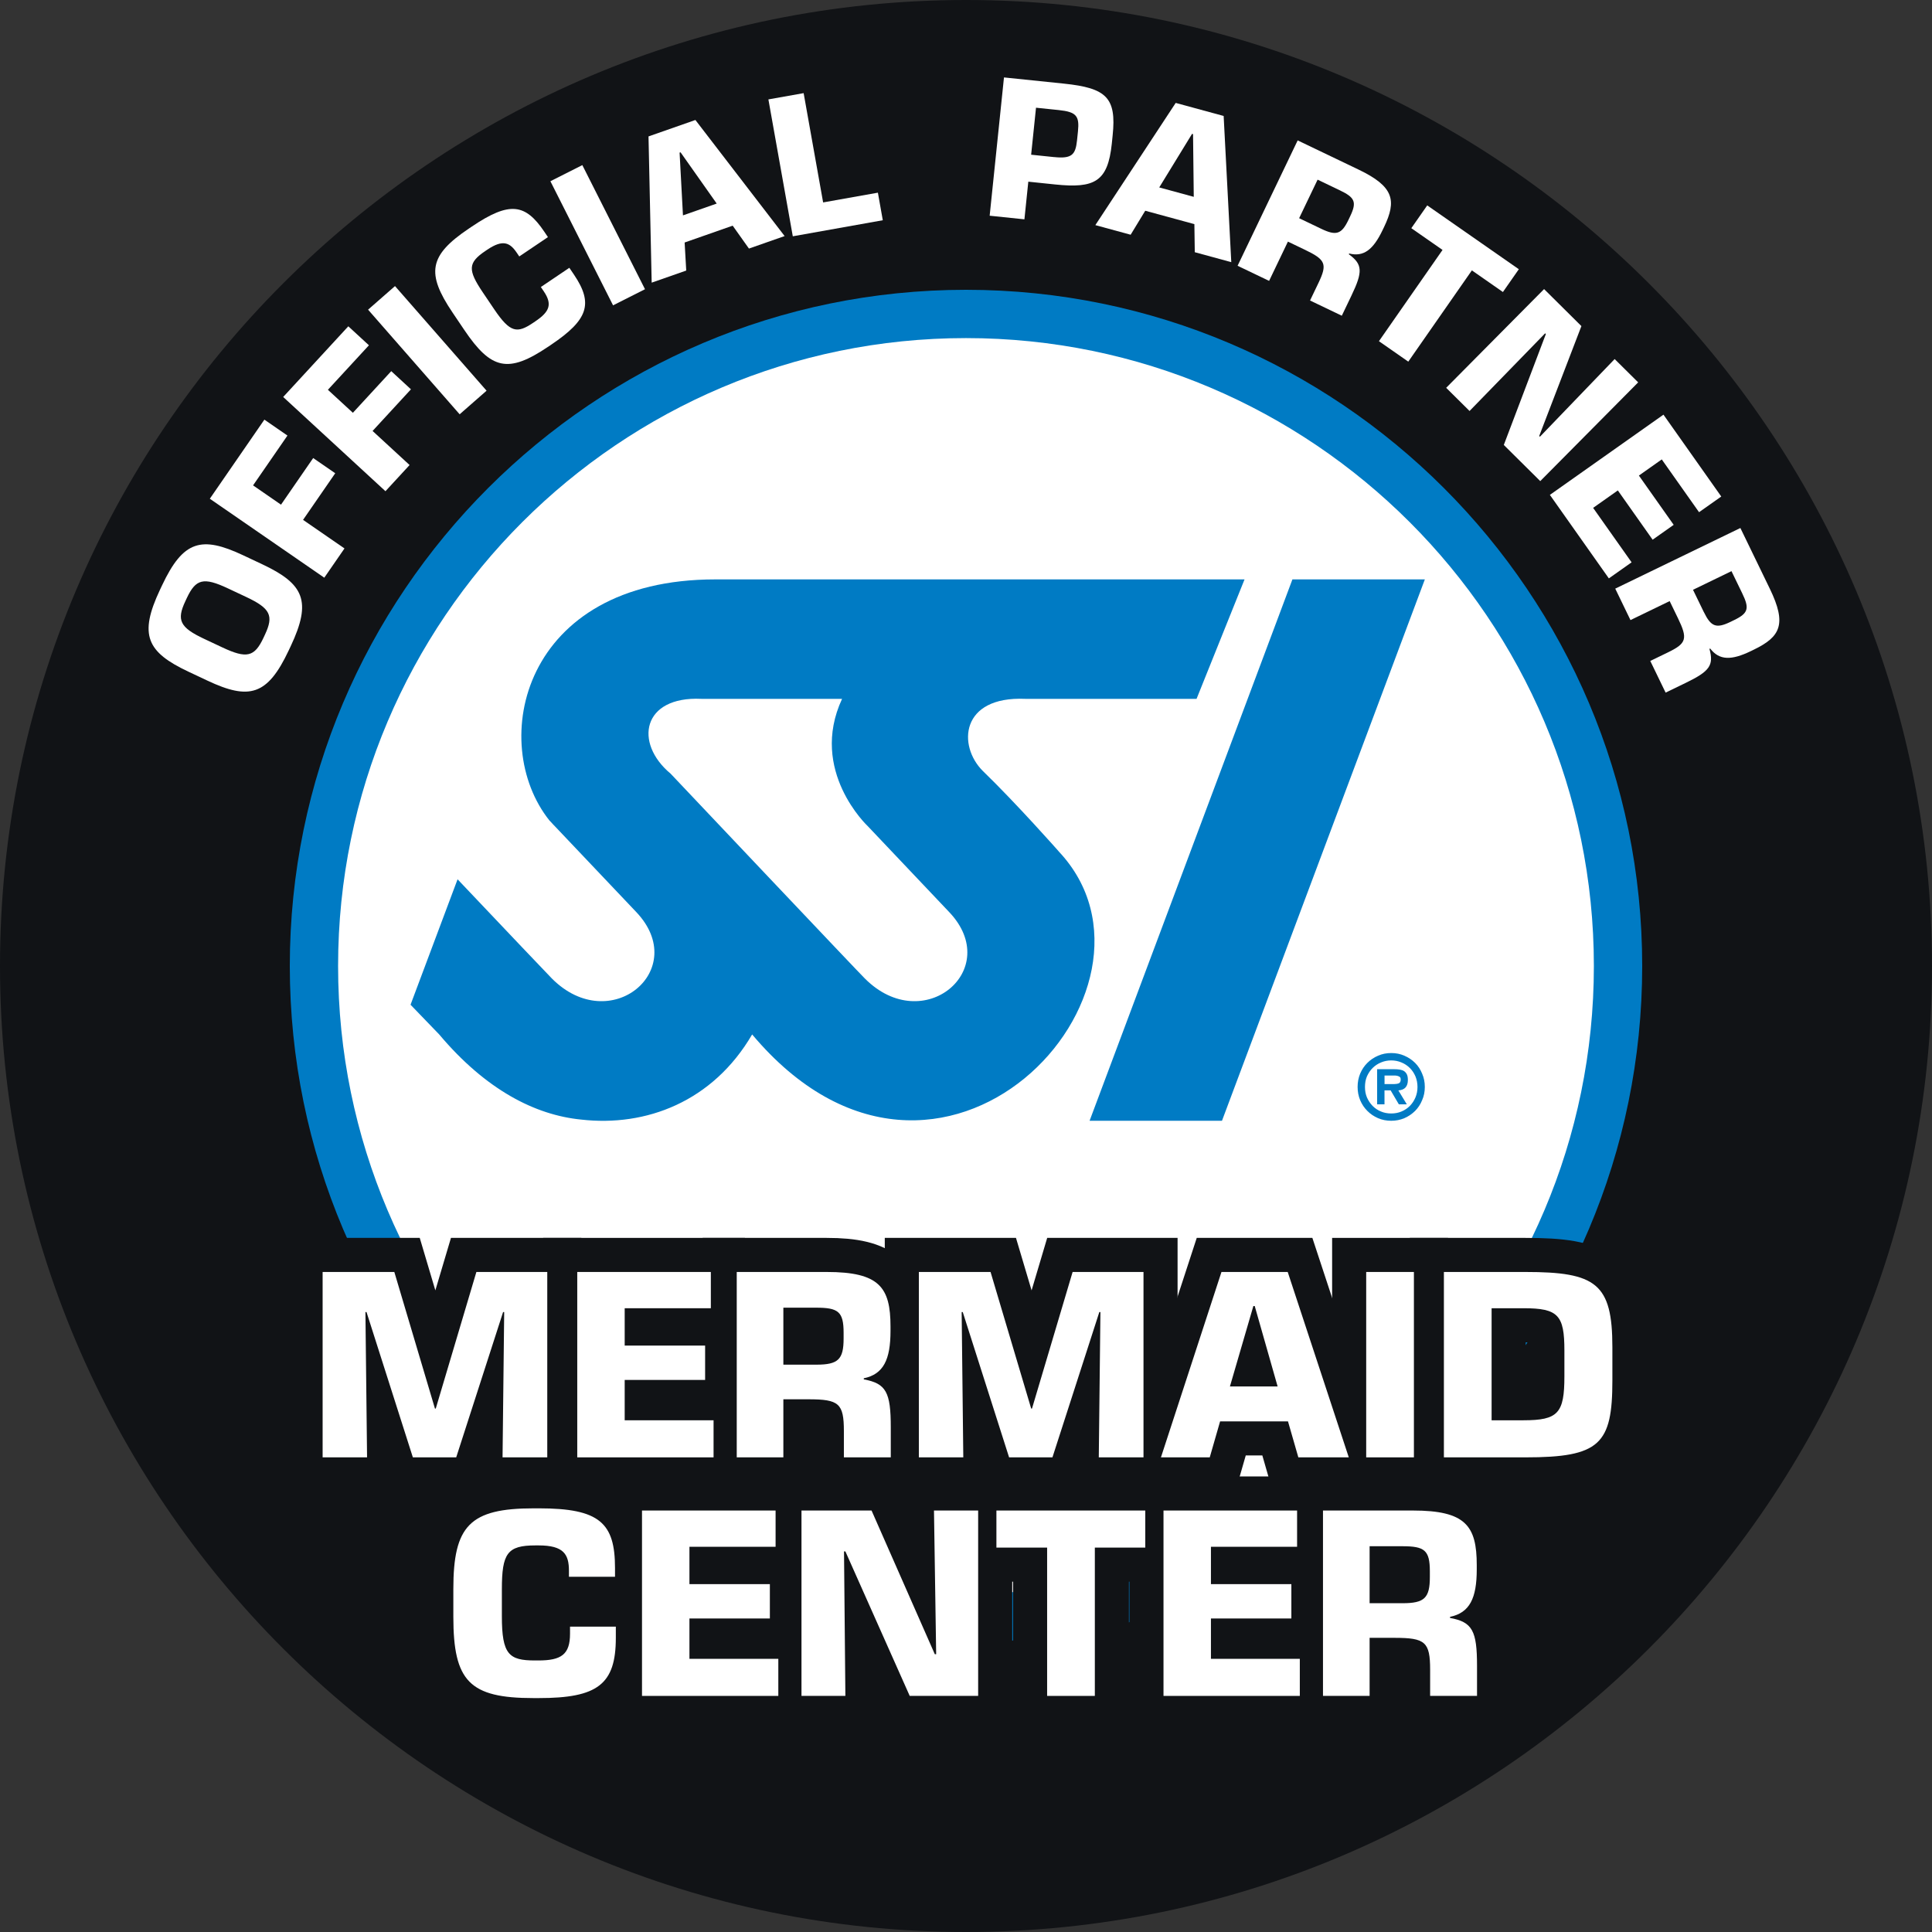 <?xml version="1.0" encoding="UTF-8"?> <svg xmlns="http://www.w3.org/2000/svg" viewBox="0 0 566.93 566.93"><rect x="0" y="0" width="566.93" height="566.93" fill="#333333" stroke="none"/><defs><style> .cls-1 { fill: #fff; } .cls-2 { stroke: #111316; stroke-width: 20px; } .cls-2, .cls-3 { fill: #111316; } .cls-4 { fill: #007bc4; } </style></defs><g id="Ebene_1" data-name="Ebene 1"><path class="cls-3" d="M283.47,566.93C127.17,566.93,0,439.76,0,283.46S127.17,0,283.47,0s283.46,127.16,283.46,283.46-127.16,283.47-283.46,283.47Z"></path><path class="cls-4" d="M283.47,481.89c-109.41,0-198.43-89.02-198.43-198.43s89.02-198.42,198.43-198.42,198.42,89.01,198.42,198.42-89.01,198.43-198.42,198.43Z"></path><path class="cls-1" d="M283.46,99.21c-101.6,0-184.25,82.65-184.25,184.25s82.65,184.25,184.25,184.25,184.25-82.65,184.25-184.25-82.66-184.25-184.25-184.25Z"></path><g><path class="cls-1" d="M84.72,190.86c-6.23,13.25-11.59,14.64-23.86,8.86l-5.54-2.61c-12.27-5.77-14.62-10.79-8.38-24.04l.59-1.25c6.23-13.25,11.59-14.64,23.86-8.86l5.54,2.61c12.27,5.77,14.62,10.79,8.38,24.04l-.59,1.25ZM77.74,186.25c2.63-5.59,1.64-7.72-5.53-11.09l-5.32-2.5c-7.17-3.37-9.43-2.78-12.06,2.81l-.43.92c-2.63,5.59-1.64,7.72,5.53,11.09l5.32,2.5c7.17,3.37,9.43,2.78,12.06-2.81l.43-.92Z"></path><path class="cls-1" d="M101.09,160.93l-5.93,8.59-33.59-23.17,16.01-23.21,6.77,4.67-10.09,14.62,8.2,5.66,9.44-13.68,6.47,4.46-9.44,13.68,12.15,8.38Z"></path><path class="cls-1" d="M120.19,136.46l-7.08,7.68-30.01-27.65,19.11-20.74,6.05,5.57-12.04,13.06,7.33,6.75,11.26-12.22,5.78,5.33-11.26,12.22,10.86,10Z"></path><path class="cls-1" d="M142.78,114.65l-7.9,6.92-26.87-30.7,7.9-6.92,26.87,30.7Z"></path><path class="cls-1" d="M160.84,101.75c-11.69,7.88-16.71,6.78-24.62-4.96l-3.42-5.07c-7.78-11.54-6.95-16.74,4.74-24.62l.95-.64c11.09-7.48,15.69-6.68,21.23,1.53l1.07,1.59-8.41,5.67-.74-1.09c-2.01-2.98-4.07-3.99-8.64-.9l-.6.4c-5.12,3.46-5.15,5.57-.72,12.14l3.32,4.92c4.7,6.96,6.73,7.19,11.45,4l.65-.44c4.18-2.82,5.03-4.99,2.48-8.77l-.87-1.29,8.36-5.64,1.38,2.04c5.74,8.51,4.08,13.24-6.66,20.49l-.94.64Z"></path><path class="cls-1" d="M189.27,84.87l-9.37,4.73-18.39-36.42,9.37-4.73,18.39,36.42Z"></path><path class="cls-1" d="M230.25,69.27l-10.48,3.67-4.77-6.72-14.1,4.94.47,8.23-10.14,3.55-.93-42.91,13.76-4.82,26.18,34.06ZM210.31,59.73l-10.61-15.04-.28.1.99,18.41,9.91-3.47Z"></path><path class="cls-1" d="M259.04,64.63l-26.4,4.71-7.16-40.17,10.34-1.84,5.72,32.07,16.07-2.86,1.44,8.09Z"></path><path class="cls-1" d="M300.61,64.36l-10.2-1.06,4.2-40.58,17.6,1.82c12.47,1.29,15.44,4.13,14.29,15.17l-.25,2.45c-1.16,11.16-5.04,13.17-16.62,11.97l-7.88-.82-1.14,11.04ZM309.32,46.09c5.19.54,6.28-.68,6.72-4.85l.28-2.69c.46-4.48-.43-5.71-5.63-6.25l-6.68-.69-1.43,13.79,6.74.7Z"></path><path class="cls-1" d="M361.31,76.93l-10.71-2.92-.12-8.24-14.42-3.93-4.28,7.04-10.36-2.82,23.58-35.86,14.07,3.83,2.24,42.9ZM350.3,57.76l-.21-18.4-.29-.08-9.63,15.72,10.13,2.76Z"></path><path class="cls-1" d="M393.73,92.64l-9.31-4.46,2.49-5.19c2.64-5.52,2.06-6.8-4-9.7l-4.98-2.39-5.52,11.52-9.25-4.43,17.63-36.79,17.86,8.56c10.44,5,11.21,9.1,7.48,16.89l-.42.87c-2.75,5.74-5.53,7.93-9.81,6.87l-.1.22c4.05,2.94,4.14,5.11.79,12.09l-2.85,5.95ZM387.77,67.17c4.33,2.07,5.9,1.56,7.9-2.6l.54-1.14c2.02-4.22,1.3-5.5-3.08-7.6l-6.49-3.11-5.42,11.31,6.55,3.14Z"></path><path class="cls-1" d="M413.25,106.12l-8.61-6,18.66-26.78-9.16-6.38,4.67-6.69,26.88,18.73-4.67,6.69-9.11-6.35-18.66,26.78Z"></path><path class="cls-1" d="M451.97,141.17l-10.69-10.6,12.34-32.55-.21-.21-22.18,22.79-6.86-6.8,28.73-28.97,10.95,10.86-12.38,32.25.21.21,21.93-22.79,6.9,6.84-28.73,28.97Z"></path><path class="cls-1" d="M472.11,169.73l-17.31-24.51,33.33-23.54,16.96,24.02-6.52,4.6-10.94-15.49-6.71,4.74,10.21,14.46-6.18,4.36-10.21-14.46-7.25,5.12,11.29,15.98-6.67,4.71Z"></path><path class="cls-1" d="M488.76,203.24l-4.5-9.29,5.18-2.51c5.51-2.67,5.85-4.03,2.92-10.08l-2.41-4.97-11.5,5.57-4.47-9.23,36.72-17.79,8.64,17.82c5.05,10.42,3.1,14.1-4.68,17.87l-.86.42c-5.72,2.77-9.27,2.76-11.96-.74l-.22.1c1.34,4.82.05,6.58-6.91,9.95l-5.94,2.88ZM499.98,179.6c2.09,4.32,3.64,4.9,7.8,2.89l1.13-.55c4.21-2.04,4.44-3.49,2.32-7.86l-3.14-6.48-11.29,5.47,3.17,6.53Z"></path></g><g><path class="cls-4" d="M408.25,328.88c-1.4,0-2.68-.25-3.87-.76-1.21-.52-2.25-1.23-3.14-2.13-.9-.89-1.6-1.95-2.11-3.15-.5-1.2-.75-2.51-.75-3.89s.25-2.68.75-3.9c.51-1.21,1.21-2.26,2.11-3.15.89-.89,1.93-1.6,3.14-2.11,1.19-.53,2.47-.78,3.87-.78s2.65.25,3.85.78c1.19.51,2.25,1.22,3.15,2.11.89.89,1.58,1.95,2.06,3.15.54,1.22.79,2.51.79,3.9s-.25,2.69-.79,3.89c-.48,1.2-1.18,2.26-2.06,3.15-.9.89-1.96,1.61-3.15,2.13-1.21.51-2.49.76-3.85.76ZM408.25,311.17c-1.08,0-2.07.2-3.01.6-.95.39-1.75.93-2.45,1.62-.7.69-1.24,1.51-1.67,2.46-.4.95-.58,1.99-.58,3.11s.18,2.13.58,3.08c.43.96.97,1.77,1.67,2.49.7.7,1.5,1.25,2.45,1.63.93.4,1.93.58,3.01.58s2.07-.18,3-.58c.94-.39,1.75-.93,2.45-1.63.7-.71,1.24-1.53,1.65-2.49.4-.94.6-1.97.6-3.08s-.2-2.15-.6-3.11c-.41-.95-.95-1.77-1.65-2.46-.7-.69-1.51-1.24-2.45-1.62-.94-.4-1.94-.6-3-.6ZM412.82,324.05h-2.34l-2.41-4.09h-1.8v4.09h-2.16v-10.3h5c.61,0,1.16.03,1.66.12.49.08.9.22,1.26.45.32.22.61.54.81.96.2.4.29.95.29,1.64,0,1.9-.92,2.93-2.79,3.05l2.48,4.09ZM409.19,318.1c.57,0,1.03-.09,1.37-.26.3-.17.47-.54.47-1.11,0-.28-.07-.51-.21-.65-.14-.14-.36-.26-.6-.33-.23-.08-.52-.12-.77-.14-.29,0-.54,0-.79,0h-2.38v2.5h2.92Z"></path><g><polygon class="cls-4" points="379.25 170.02 319.73 328.88 358.58 328.88 418.11 170.02 379.25 170.02"></polygon><path class="cls-4" d="M310.65,249.8s-12.28-13.92-22.27-23.59c-7.38-7.37-6.56-21.95,12.45-21.14h50.29l14.08-35.05h-155.3c-56.86,0-66.84,48.01-48.66,70.76l.32.32c.74.84,1.24,1.33,1.24,1.33l23.93,25.23c15.94,16.84-7.54,36.72-24.75,19.51-.14-.09-13.8-14.48-27.71-29.15l-13.8,36.81c2.52,2.6,5.3,5.48,8.41,8.72,13.68,16.25,28.16,23.65,41.65,24.98,19,2.18,38.65-5.23,50.18-24.98,55.37,65.86,127.83-13.62,89.93-53.74ZM253.81,287.16c-.32-.18-57.03-60.14-57.03-60.14-10.8-9-8.33-22.76,9.03-21.95h41.29c-9.83,21.14,7.54,37.36,7.54,37.36l23.91,25.23c15.96,16.84-7.53,36.72-24.73,19.51Z"></path></g></g></g><g id="Ebene_2" data-name="Ebene 2"><g><path class="cls-2" d="M160.59,427.65h-13.12l.48-42.64h-.32l-13.76,42.64h-12.72l-13.6-42.64h-.32l.48,42.64h-13.04v-54.4h21.04l11.92,40.08h.24l11.92-40.08h20.8v54.4Z"></path><path class="cls-2" d="M209.39,427.65h-40v-54.4h39.2v10.64h-25.28v10.96h23.6v10.08h-23.6v11.84h26.08v10.88Z"></path><path class="cls-2" d="M261.39,427.65h-13.76v-7.68c0-8.16-1.44-9.36-10.4-9.36h-7.36v17.04h-13.68v-54.4h26.4c15.44,0,18.72,4.48,18.72,16v1.28c0,8.48-2.08,12.72-7.84,13.92v.32c6.56,1.2,7.92,3.76,7.92,14.08v8.8ZM239.55,400.45c6.4,0,8-1.52,8-7.68v-1.68c0-6.24-1.6-7.36-8.08-7.36h-9.6v16.72h9.68Z"></path><path class="cls-2" d="M335.55,427.65h-13.12l.48-42.64h-.32l-13.76,42.64h-12.72l-13.6-42.64h-.32l.48,42.64h-13.04v-54.4h21.04l11.92,40.08h.24l11.92-40.08h20.8v54.4Z"></path><path class="cls-2" d="M395.79,427.65h-14.8l-3.04-10.56h-19.92l-3.04,10.56h-14.32l17.76-54.4h19.44l17.92,54.4ZM374.91,406.85l-6.72-23.6h-.4l-6.88,23.6h14Z"></path><path class="cls-2" d="M414.9,427.65h-14v-54.4h14v54.4Z"></path><path class="cls-2" d="M473.14,405.09c0,18.72-3.68,22.56-25.52,22.56h-23.92v-54.4h23.92c20.72,0,25.52,3.36,25.52,22.08v9.76ZM447.06,416.77c10.16,0,12-2.08,12-12.88v-7.6c0-10.4-1.84-12.4-12-12.4h-9.36v32.88h9.36Z"></path><path class="cls-2" d="M156.55,498.29c-18.8,0-23.52-4.96-23.52-23.84v-8.16c0-18.56,4.8-23.68,23.6-23.68h1.52c17.84,0,22.32,4.32,22.32,17.52v2.56h-13.52v-1.76c0-4.8-1.52-7.44-8.88-7.44h-.96c-8.24,0-9.84,2.32-9.84,12.88v7.92c0,11.2,2.08,12.96,9.68,12.96h1.04c6.72,0,9.28-1.76,9.28-7.84v-2.08h13.44v3.28c0,13.68-5.36,17.68-22.64,17.68h-1.52Z"></path><path class="cls-2" d="M228.39,497.65h-40v-54.4h39.2v10.64h-25.28v10.96h23.6v10.08h-23.6v11.84h26.08v10.88Z"></path><path class="cls-2" d="M287.03,497.65h-20.08l-18.88-42.4h-.4l.4,42.4h-12.88v-54.4h20.56l18.56,42.16h.4l-.64-42.16h12.96v54.4Z"></path><path class="cls-2" d="M321.27,497.65h-14v-43.52h-14.88v-10.88h43.68v10.88h-14.8v43.52Z"></path><path class="cls-2" d="M381.42,497.65h-40v-54.4h39.2v10.64h-25.28v10.96h23.6v10.08h-23.6v11.84h26.08v10.88Z"></path><path class="cls-2" d="M433.42,497.65h-13.76v-7.68c0-8.16-1.44-9.36-10.4-9.36h-7.36v17.04h-13.68v-54.4h26.4c15.44,0,18.72,4.48,18.72,16v1.28c0,8.48-2.08,12.72-7.84,13.92v.32c6.56,1.2,7.92,3.76,7.92,14.08v8.8ZM411.58,470.45c6.4,0,8-1.52,8-7.68v-1.68c0-6.24-1.6-7.36-8.08-7.36h-9.6v16.72h9.68Z"></path></g><g><path class="cls-1" d="M160.59,427.65h-13.12l.48-42.64h-.32l-13.76,42.64h-12.72l-13.6-42.64h-.32l.48,42.64h-13.04v-54.4h21.04l11.92,40.08h.24l11.92-40.08h20.8v54.4Z"></path><path class="cls-1" d="M209.39,427.65h-40v-54.4h39.2v10.64h-25.28v10.96h23.6v10.08h-23.6v11.84h26.08v10.88Z"></path><path class="cls-1" d="M261.39,427.65h-13.76v-7.68c0-8.16-1.44-9.36-10.4-9.36h-7.36v17.04h-13.68v-54.4h26.4c15.44,0,18.72,4.48,18.72,16v1.28c0,8.48-2.08,12.72-7.84,13.92v.32c6.56,1.2,7.92,3.76,7.92,14.08v8.8ZM239.55,400.45c6.4,0,8-1.52,8-7.68v-1.68c0-6.24-1.6-7.36-8.08-7.36h-9.6v16.72h9.68Z"></path><path class="cls-1" d="M335.55,427.65h-13.12l.48-42.64h-.32l-13.76,42.64h-12.72l-13.6-42.64h-.32l.48,42.64h-13.04v-54.4h21.04l11.92,40.08h.24l11.92-40.08h20.8v54.4Z"></path><path class="cls-1" d="M395.79,427.65h-14.8l-3.04-10.56h-19.92l-3.04,10.56h-14.32l17.76-54.4h19.44l17.92,54.4ZM374.91,406.85l-6.72-23.6h-.4l-6.88,23.6h14Z"></path><path class="cls-1" d="M414.9,427.65h-14v-54.4h14v54.4Z"></path><path class="cls-1" d="M473.14,405.09c0,18.72-3.68,22.56-25.52,22.56h-23.92v-54.4h23.92c20.72,0,25.52,3.36,25.52,22.08v9.76ZM447.06,416.77c10.16,0,12-2.08,12-12.88v-7.6c0-10.4-1.84-12.4-12-12.4h-9.36v32.88h9.36Z"></path><path class="cls-1" d="M156.55,498.29c-18.8,0-23.52-4.96-23.52-23.84v-8.16c0-18.56,4.8-23.68,23.6-23.68h1.52c17.84,0,22.32,4.32,22.32,17.52v2.56h-13.52v-1.76c0-4.8-1.52-7.44-8.88-7.44h-.96c-8.24,0-9.84,2.32-9.84,12.88v7.92c0,11.2,2.08,12.96,9.68,12.96h1.04c6.72,0,9.28-1.76,9.28-7.84v-2.08h13.44v3.28c0,13.68-5.36,17.68-22.64,17.68h-1.52Z"></path><path class="cls-1" d="M228.39,497.65h-40v-54.4h39.2v10.64h-25.28v10.96h23.6v10.08h-23.6v11.84h26.08v10.88Z"></path><path class="cls-1" d="M287.03,497.65h-20.08l-18.88-42.4h-.4l.4,42.4h-12.88v-54.4h20.56l18.56,42.16h.4l-.64-42.16h12.96v54.4Z"></path><path class="cls-1" d="M321.27,497.65h-14v-43.52h-14.88v-10.88h43.68v10.88h-14.8v43.52Z"></path><path class="cls-1" d="M381.42,497.65h-40v-54.4h39.2v10.64h-25.28v10.96h23.6v10.08h-23.6v11.84h26.08v10.88Z"></path><path class="cls-1" d="M433.42,497.65h-13.76v-7.68c0-8.16-1.44-9.36-10.4-9.36h-7.36v17.04h-13.68v-54.4h26.4c15.44,0,18.72,4.48,18.72,16v1.28c0,8.48-2.08,12.72-7.84,13.92v.32c6.56,1.2,7.92,3.76,7.92,14.08v8.8ZM411.58,470.45c6.4,0,8-1.52,8-7.68v-1.68c0-6.24-1.6-7.36-8.08-7.36h-9.6v16.72h9.68Z"></path></g></g></svg> 